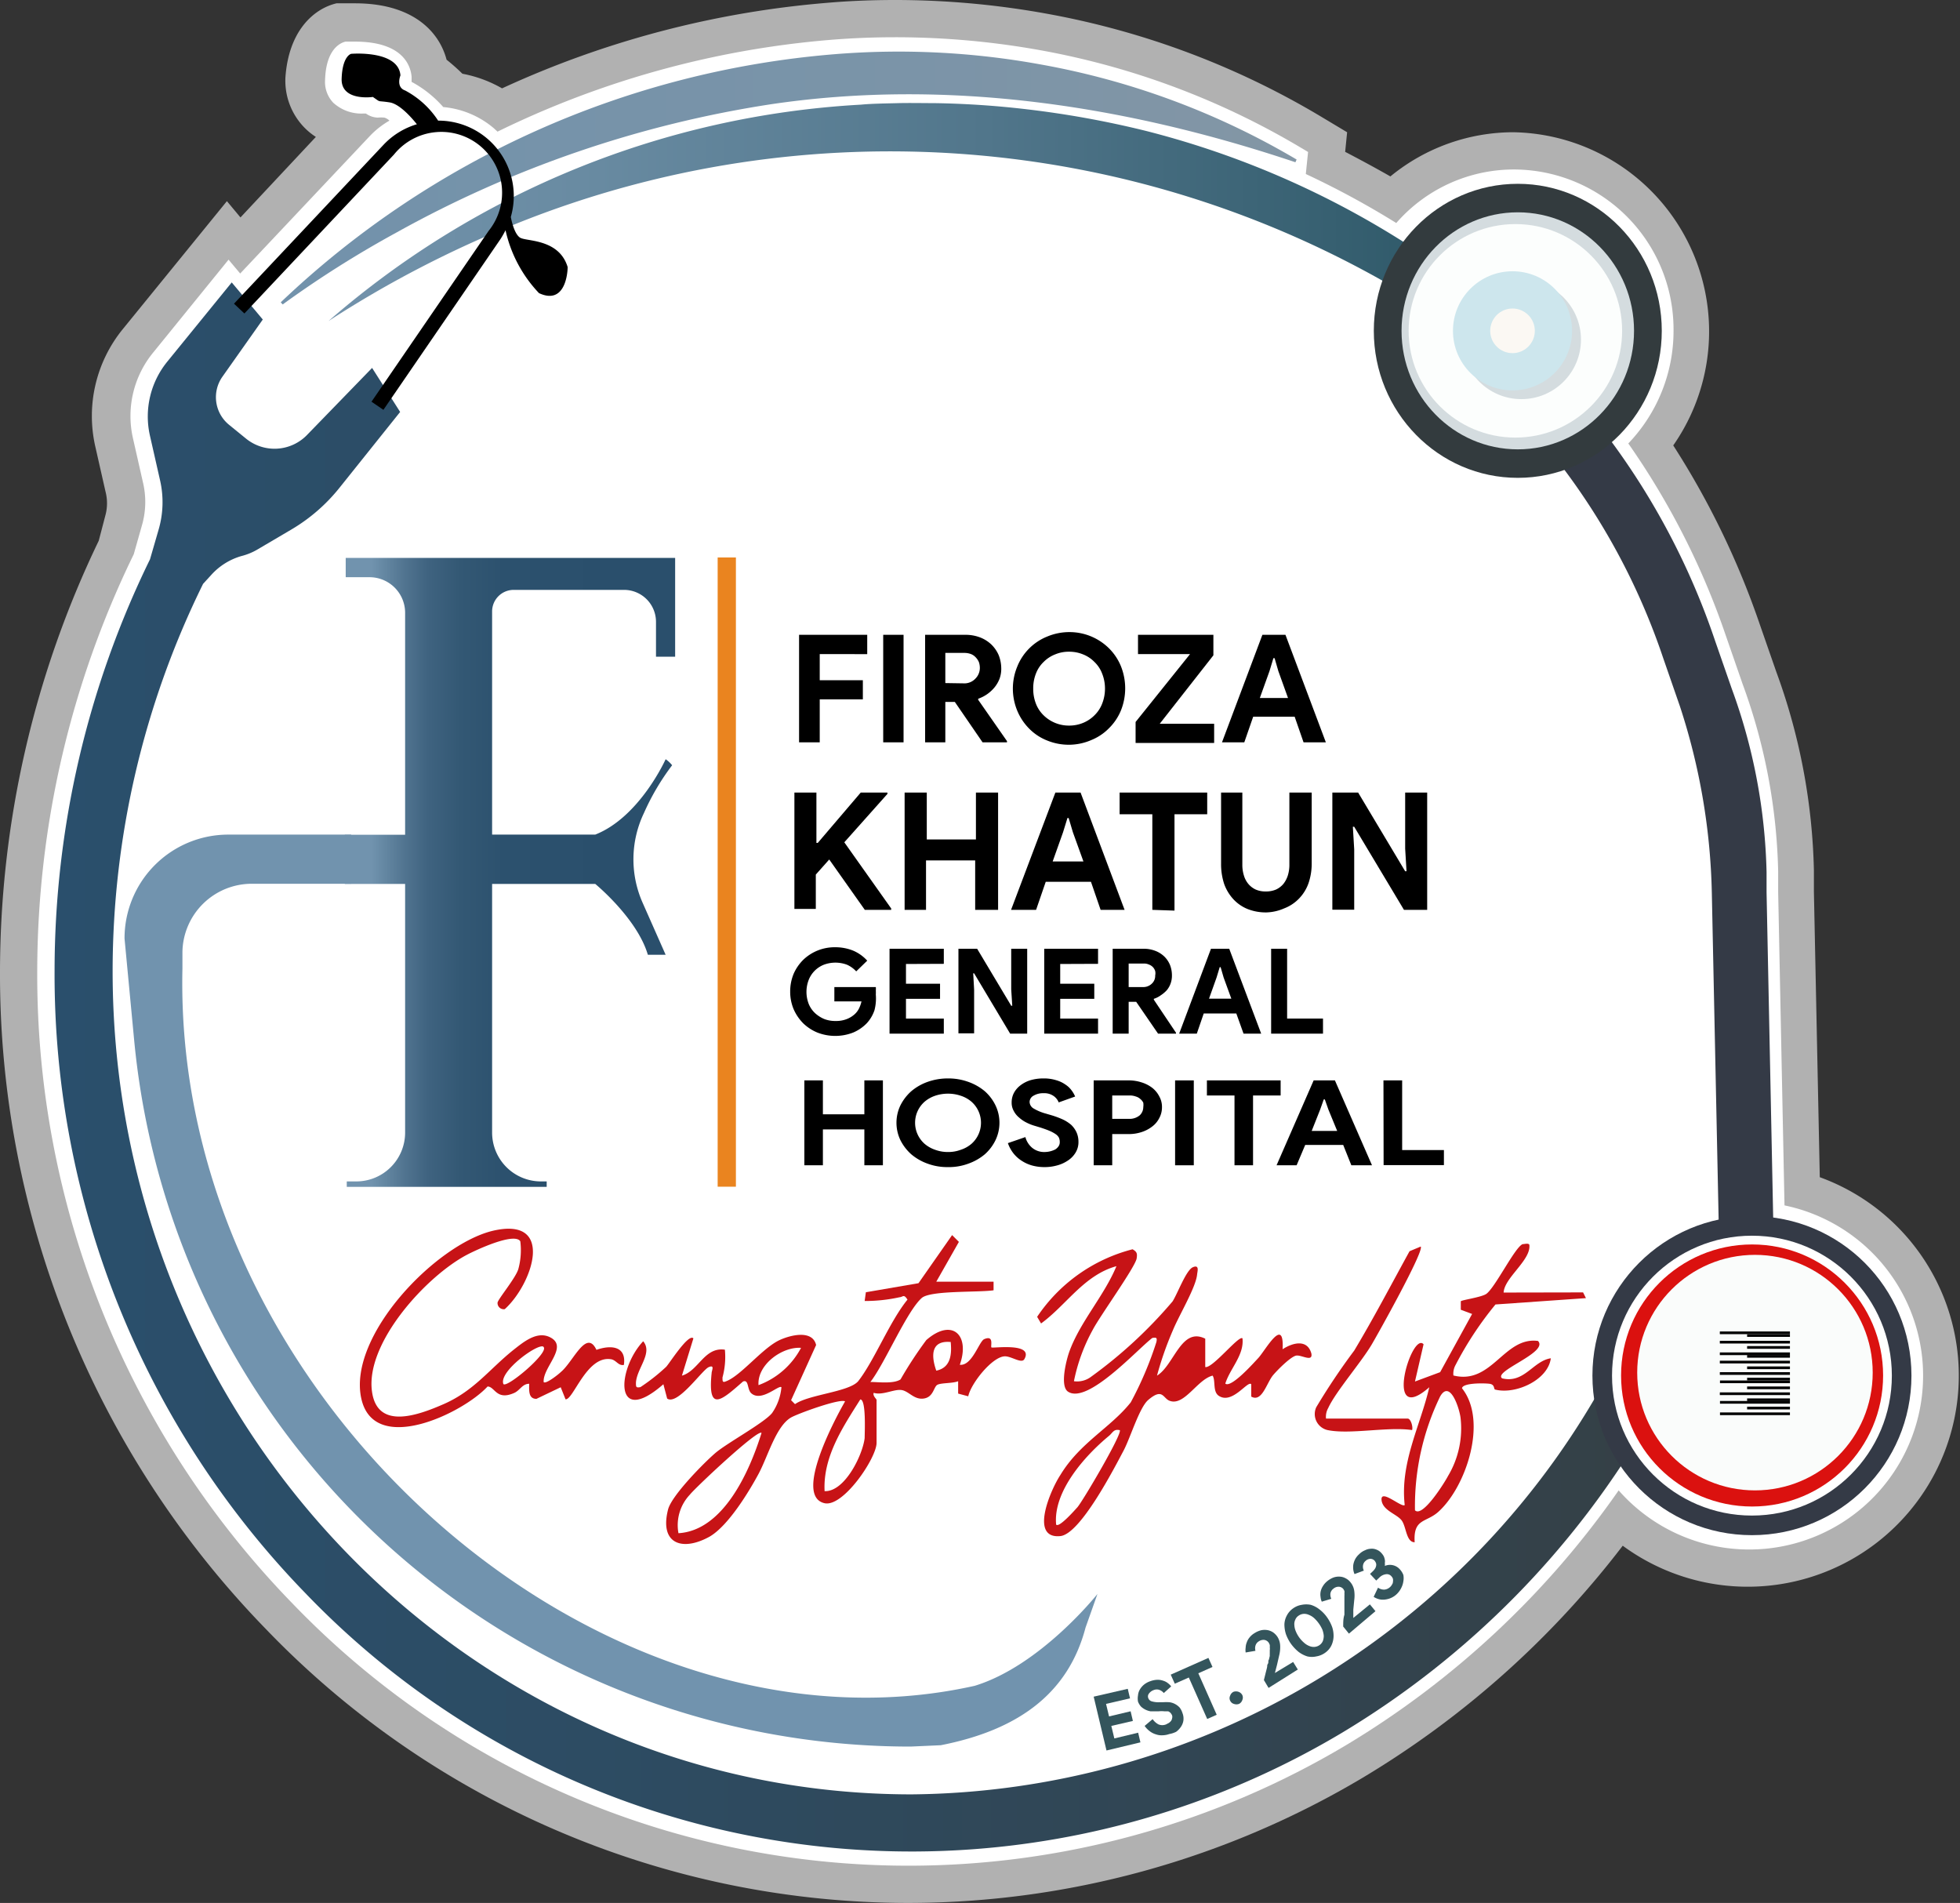 <svg xmlns="http://www.w3.org/2000/svg" xmlns:xlink="http://www.w3.org/1999/xlink" viewBox="0 0 130 126.2"><rect x="0" y="0" width="130" height="126.2" fill="#333333" stroke="none"/><defs><style>.cls-1{fill:#b1b1b1;}.cls-2{fill:#fff;}.cls-3{fill:#34555c;}.cls-4{fill:url(#linear-gradient);}.cls-5{fill:#7193ae;}.cls-6{fill:url(#linear-gradient-2);}.cls-7{fill:#343a46;}.cls-8{fill:url(#linear-gradient-3);}.cls-9{fill:#333b3e;}.cls-10{fill:#d4dcdf;}.cls-11{fill:#fcfefd;}.cls-12{fill:url(#linear-gradient-4);}.cls-13{fill:#cde6ed;}.cls-14{fill:#fbf8f3;}.cls-15{fill:#db110f;}.cls-16{fill:#fafcfb;}.cls-17{fill:#ea841f;}.cls-18{fill:#c71316;}.cls-19{fill:#040404;}</style><linearGradient id="linear-gradient" x1="22.89" y1="57.84" x2="44.78" y2="57.84" gradientUnits="userSpaceOnUse"><stop offset="0.08" stop-color="#7193ae"/><stop offset="0.11" stop-color="#678aa5"/><stop offset="0.18" stop-color="#517490"/><stop offset="0.25" stop-color="#3f6380"/><stop offset="0.35" stop-color="#335874"/><stop offset="0.48" stop-color="#2c516e"/><stop offset="0.8" stop-color="#2a4f6c"/></linearGradient><linearGradient id="linear-gradient-2" x1="3.62" y1="70.73" x2="109.33" y2="70.73" gradientUnits="userSpaceOnUse"><stop offset="0" stop-color="#2a4f6c"/><stop offset="0.34" stop-color="#2d4c63"/><stop offset="0.89" stop-color="#33424b"/><stop offset="1" stop-color="#354046"/></linearGradient><linearGradient id="linear-gradient-3" x1="21.79" y1="14.05" x2="94.33" y2="14.05" gradientUnits="userSpaceOnUse"><stop offset="0" stop-color="#7292ab"/><stop offset="0.23" stop-color="#698ba2"/><stop offset="0.6" stop-color="#51768b"/><stop offset="1" stop-color="#305a6a"/></linearGradient><linearGradient id="linear-gradient-4" x1="18.62" y1="11.81" x2="85.95" y2="11.81" gradientUnits="userSpaceOnUse"><stop offset="0" stop-color="#7292ab"/><stop offset="0.62" stop-color="#7b94a8"/><stop offset="1" stop-color="#8396a5"/></linearGradient></defs><title>logo</title><g id="Layer_2" data-name="Layer 2"><g id="Layer_1-2" data-name="Layer 1"><path class="cls-1" d="M60.28,126.2A59.14,59.14,0,0,1,17.6,108,62.26,62.26,0,0,1,0,64.37,66,66,0,0,1,6.55,35.86L7,34.14a3.05,3.05,0,0,0,0-1.53l-.68-3a9.12,9.12,0,0,1,1.83-7.79l6.9-8.48.9,1.08,5-5.34a4.28,4.28,0,0,1-.78-.64,4.45,4.45,0,0,1-1.24-3.29C19.14,2.05,20.8.58,22.32.22l.24,0,.24,0c.08,0,.36,0,.75,0,3.76,0,5.56,1.81,6.07,3.74a13.4,13.4,0,0,1,1.05.93A8.38,8.38,0,0,1,33.3,5.86,64,64,0,0,1,54.83.19c1.49-.13,3-.19,4.55-.19a56.34,56.34,0,0,1,10,.9,54.25,54.25,0,0,1,18.1,6.75l1.87,1.12-.13,1.3c1,.52,2,1.06,3,1.63a12.87,12.87,0,0,1,8.17-2.93,13.21,13.21,0,0,1,10.59,20.77,54.37,54.37,0,0,1,5.72,11.81l1.11,3.19a40.75,40.75,0,0,1,2.5,13.18v1.43l.39,18.92a14,14,0,1,1-13.07,24.44,61.4,61.4,0,0,1-17.17,15.34A59,59,0,0,1,60.28,126.2Z"/><path class="cls-2" d="M60.28,123.73a56.69,56.69,0,0,1-40.91-17.42A59.76,59.76,0,0,1,2.47,64.37a63.25,63.25,0,0,1,6.4-27.61l.55-1.94a5.57,5.57,0,0,0,.08-2.75l-.68-3a6.64,6.64,0,0,1,1.34-5.69l5-6.16.77.92L24.55,9a5.73,5.73,0,0,1,1.28-1,.83.83,0,0,0-.33-.2,2.66,2.66,0,0,0-.45,0,1.43,1.43,0,0,1-.78-.27H24.1a2.77,2.77,0,0,1-2-.72,2,2,0,0,1-.54-1.49c.06-2.1,1.05-2.49,1.36-2.56H23s.23,0,.54,0c3.22,0,3.7,1.63,3.76,2.33v.23l0,.11A7.52,7.52,0,0,1,29.4,7.1a6,6,0,0,1,3.36,1.41l.24.22A61.7,61.7,0,0,1,55,2.65c1.44-.12,2.9-.18,4.36-.18A54.2,54.2,0,0,1,69,3.33,51.67,51.67,0,0,1,86.24,9.77l.52.31-.15,1.46a57.22,57.22,0,0,1,6,3.25,10.35,10.35,0,0,1,7.82-3.55A10.61,10.61,0,0,1,111,21.94a10.79,10.79,0,0,1-3,7.47,50.7,50.7,0,0,1,6.47,12.75l1.11,3.2a38.4,38.4,0,0,1,2.36,12.45v1.37l.42,20.76a11.53,11.53,0,1,1-11,18.9,59.06,59.06,0,0,1-18.07,16.89A56.65,56.65,0,0,1,60.28,123.73Z"/><path class="cls-2" d="M117.41,80.75,117,59.18V57.84a37.46,37.46,0,0,0-2.31-12.17l-1.11-3.19a48.38,48.38,0,0,0-6.83-13.18,9.79,9.79,0,0,0,3.3-7.36,9.65,9.65,0,0,0-9.55-9.75A9.48,9.48,0,0,0,92.86,16a59.3,59.3,0,0,0-17.1-7.36,63.21,63.21,0,0,0-7.84-1.44,59.51,59.51,0,0,0-6.11-.41c-.73,0-1.74,0-2.45,0s-1.75,0-2.45.1a60.32,60.32,0,0,0-23,6.1c0-.43.16.78.05.36A70.52,70.52,0,0,1,51.18,8.48c11.69-1.74,23.2.48,34.36,4.2l.22-2.1a51.07,51.07,0,0,0-17-6.31A52.44,52.44,0,0,0,55.1,3.6,60.86,60.86,0,0,0,32.78,9.9a5.77,5.77,0,0,0-.64-.67A5,5,0,0,0,28.86,8a5.93,5.93,0,0,0-2.19-2c-.63-.22-.31-1-.31-1-.14-1.7-3.27-1.43-3.27-1.43s-.58.13-.62,1.65,2.06,1.21,2.06,1.21c.6.4.22.22,1.11.36.66.1,1.45,1,1.81,1.45A5,5,0,0,0,25.24,9.6l-9.35,9.93-.71-.85-4.29,5.26a5.72,5.72,0,0,0-1.14,4.88l.68,3a6.5,6.5,0,0,1-.1,3.22l-.57,2A62,62,0,0,0,3.42,64.37a58.83,58.83,0,0,0,16.64,41.28,55.71,55.71,0,0,0,68.72,9.27,57.87,57.87,0,0,0,18.5-17.69,10.58,10.58,0,1,0,10.13-16.48Z"/><path d="M53,42.1h4.52v1.28H54.37v1.73h2.86v1.27H54.37v2.85H53Z"/><path d="M58.58,42.1h1.35v7.13H58.58Z"/><path d="M61.36,42.1H64a2.7,2.7,0,0,1,1,.17,2.28,2.28,0,0,1,.75.47,2.2,2.2,0,0,1,.49.71,2.44,2.44,0,0,1,.17.9,1.91,1.91,0,0,1-.12.68,2.12,2.12,0,0,1-.33.56,2.44,2.44,0,0,1-1.08.75v.07l1.91,2.74v.08H65.17l-1.84-2.68H62.7v2.68H61.36ZM64,45.32A1,1,0,0,0,64.7,45a1,1,0,0,0,.29-.71,1.19,1.19,0,0,0-.06-.37,1,1,0,0,0-.2-.31.85.85,0,0,0-.32-.23,1.23,1.23,0,0,0-.44-.08H62.7v2Z"/><path d="M70.91,49.39a3.79,3.79,0,0,1-1.48-.29,3.45,3.45,0,0,1-1.18-.79,3.68,3.68,0,0,1-.78-1.18,3.82,3.82,0,0,1,0-2.92,3.57,3.57,0,0,1,2-2,3.79,3.79,0,0,1,1.48-.29A3.72,3.72,0,0,1,73.56,43a3.59,3.59,0,0,1,.79,1.19,3.95,3.95,0,0,1,0,2.92,3.55,3.55,0,0,1-.79,1.18,3.45,3.45,0,0,1-1.18.79A3.74,3.74,0,0,1,70.91,49.39Zm0-1.27a2.41,2.41,0,0,0,.93-.18,2.29,2.29,0,0,0,.75-.5,2.16,2.16,0,0,0,.51-.77,2.7,2.7,0,0,0,.19-1,2.66,2.66,0,0,0-.19-1,2.08,2.08,0,0,0-.51-.77,2.15,2.15,0,0,0-.75-.5,2.41,2.41,0,0,0-.93-.18,2.34,2.34,0,0,0-.93.18,2.19,2.19,0,0,0-.76.5,2.08,2.08,0,0,0-.51.77,2.66,2.66,0,0,0-.18,1,2.7,2.7,0,0,0,.18,1,2.16,2.16,0,0,0,.51.77,2.39,2.39,0,0,0,1.69.68Z"/><path d="M75.32,47.88l3.61-4.5H75.48V42.1h5v1.36L76.92,48h3.61v1.27H75.32Z"/><path d="M83.73,42.1h1.53l2.68,7.13H86.46l-.59-1.7H83.12l-.59,1.7H81.05Zm1.7,4.19-.64-1.78-.25-.86h-.08l-.26.86-.64,1.78Z"/><path d="M52.69,52.56h1.46V55.9h.09l2.85-3.34h1.77v.09L56,55.86l3.11,4.39v.09H57.36L55,57l-.89,1v2.28H52.69Z"/><path d="M60,52.56h1.47v3.11h3.26V52.56h1.47v7.78H64.68V57.06H61.42v3.28H60Z"/><path d="M70,52.56h1.67l2.92,7.78H73l-.64-1.86h-3l-.64,1.86H67.06Zm1.86,4.57-.7-1.94-.28-.94h-.08l-.29.94-.69,1.94Z"/><path d="M76.43,60.34V54H74.26V52.56h5.81V54H77.9v6.39Z"/><path d="M84,60.51a3.3,3.3,0,0,1-1.24-.22,2.64,2.64,0,0,1-.95-.65,3,3,0,0,1-.61-1,4.21,4.21,0,0,1-.21-1.38V52.56H82.4v4.77a2.37,2.37,0,0,0,.1.72,1.57,1.57,0,0,0,.29.56,1.41,1.41,0,0,0,.49.38,1.6,1.6,0,0,0,.67.13,1.67,1.67,0,0,0,.69-.13,1.41,1.41,0,0,0,.49-.38,1.75,1.75,0,0,0,.29-.56,2.37,2.37,0,0,0,.1-.72V52.56H87v4.68a4,4,0,0,1-.21,1.33,2.79,2.79,0,0,1-.61,1,2.69,2.69,0,0,1-1,.67A3.15,3.15,0,0,1,84,60.51Z"/><path d="M88.37,52.56h1.71l3.12,5.22h.09l-.09-1.5V52.56h1.46v7.78H93.12l-3.3-5.51h-.09l.09,1.5v4H88.37Z"/><path d="M55.34,65.46h2.75a1.37,1.37,0,0,1,0,.23,2.45,2.45,0,0,1,0,.27A3.12,3.12,0,0,1,58,67a2.42,2.42,0,0,1-.51.86,2.73,2.73,0,0,1-.91.62,3.27,3.27,0,0,1-2.36,0,3,3,0,0,1-.94-.61,3.07,3.07,0,0,1-.64-.94,3,3,0,0,1-.23-1.17,3.06,3.06,0,0,1,.23-1.18,3,3,0,0,1,.64-.93,3,3,0,0,1,2.1-.83,3.16,3.16,0,0,1,1.22.23,2.67,2.67,0,0,1,.92.66l-.73.71a1.86,1.86,0,0,0-.61-.44,2.19,2.19,0,0,0-1.54,0,1.79,1.79,0,0,0-1,1,2.21,2.21,0,0,0,0,1.6,1.75,1.75,0,0,0,.42.61,2.12,2.12,0,0,0,.61.39,2,2,0,0,0,.74.13,1.92,1.92,0,0,0,.76-.13,1.69,1.69,0,0,0,.53-.33,1.3,1.3,0,0,0,.27-.36,2.08,2.08,0,0,0,.17-.48H55.34Z"/><path d="M60.09,63.93v1.31h2.26v1H60.09v1.31H62.6v1H59V62.92H62.6v1Z"/><path d="M63.57,62.92h1.24l2.26,3.78h.07l-.07-1.09V62.92h1.06v5.63H67l-2.39-4h-.06l.06,1.08v2.9H63.57Z"/><path d="M70.32,63.93v1.31h2.26v1H70.32v1.31h2.51v1H69.26V62.92h3.57v1Z"/><path d="M73.8,62.92h2.06a2.11,2.11,0,0,1,.77.14,1.79,1.79,0,0,1,.59.37,1.68,1.68,0,0,1,.38.56,1.87,1.87,0,0,1,.13.71,1.51,1.51,0,0,1-.09.53,1.43,1.43,0,0,1-.26.45A2.11,2.11,0,0,1,77,66a1.61,1.61,0,0,1-.47.24v.06L78,68.49v.06H76.81l-1.45-2.11h-.5v2.11H73.8Zm2,2.54a.8.8,0,0,0,.59-.22.7.7,0,0,0,.23-.55.71.71,0,0,0,0-.29.68.68,0,0,0-.15-.26.69.69,0,0,0-.26-.17.78.78,0,0,0-.35-.07h-1v1.56Z"/><path d="M80.32,62.92h1.21l2.12,5.63H82.48L82,67.21H79.84l-.46,1.34H78.21Zm1.35,3.31-.51-1.4-.2-.69H80.9l-.21.69-.5,1.4Z"/><path d="M84.31,62.92h1.06v4.63h2.38v1H84.31Z"/><path d="M53.35,71.65h1.23V73.9h2.75V71.65h1.23v5.63H57.33V74.9H54.58v2.38H53.35Z"/><path d="M62.88,77.4a3.77,3.77,0,0,1-1.36-.23,3.47,3.47,0,0,1-1.08-.62,3.14,3.14,0,0,1-.72-.94,2.67,2.67,0,0,1,0-2.3,3.14,3.14,0,0,1,.72-.94,3.47,3.47,0,0,1,1.08-.62,4,4,0,0,1,1.36-.23,3.9,3.9,0,0,1,1.35.23,3.52,3.52,0,0,1,1.09.62,3,3,0,0,1,.71.94,2.67,2.67,0,0,1,0,2.3,3,3,0,0,1-.71.94,3.52,3.52,0,0,1-1.09.62A3.68,3.68,0,0,1,62.88,77.4Zm0-1a2.37,2.37,0,0,0,.85-.15,2.08,2.08,0,0,0,.7-.39,1.86,1.86,0,0,0,0-2.8,2.08,2.08,0,0,0-.7-.39,2.61,2.61,0,0,0-.85-.14,2.67,2.67,0,0,0-.86.14,2.13,2.13,0,0,0-.69.39,1.86,1.86,0,0,0,0,2.8,2.13,2.13,0,0,0,.69.39A2.43,2.43,0,0,0,62.88,76.4Z"/><path d="M69.29,77.4a3.1,3.1,0,0,1-.81-.1,2.45,2.45,0,0,1-.7-.31,2.21,2.21,0,0,1-.56-.5,2.33,2.33,0,0,1-.37-.68l1.16-.4a1.4,1.4,0,0,0,.45.71,1.25,1.25,0,0,0,.84.28,1.6,1.6,0,0,0,.69-.17.74.74,0,0,0,.22-.21.47.47,0,0,0,.08-.29.68.68,0,0,0-.06-.29.68.68,0,0,0-.22-.23,2.29,2.29,0,0,0-.39-.21c-.16-.07-.36-.14-.6-.22l-.4-.12a2.92,2.92,0,0,1-.53-.21,2.11,2.11,0,0,1-.49-.33,1.39,1.39,0,0,1-.36-.44,1.11,1.11,0,0,1-.14-.58,1.35,1.35,0,0,1,.15-.62,1.55,1.55,0,0,1,.43-.5,2.06,2.06,0,0,1,.66-.34,3,3,0,0,1,.87-.12,2.72,2.72,0,0,1,.85.12,2,2,0,0,1,.61.29,1.53,1.53,0,0,1,.41.39,1.85,1.85,0,0,1,.23.4l-1.09.39a.94.94,0,0,0-.33-.42,1.07,1.07,0,0,0-.67-.19,1.22,1.22,0,0,0-.66.16.48.48,0,0,0-.27.42.52.52,0,0,0,.26.43,3.26,3.26,0,0,0,.81.34l.41.12a6,6,0,0,1,.72.27,2.44,2.44,0,0,1,.56.36,1.64,1.64,0,0,1,.35.49,1.52,1.52,0,0,1,.13.62,1.33,1.33,0,0,1-.21.76,1.65,1.65,0,0,1-.53.52,2.34,2.34,0,0,1-.72.31A3,3,0,0,1,69.29,77.4Z"/><path d="M72.54,77.28V71.65h2.3a2.73,2.73,0,0,1,.87.13,2.26,2.26,0,0,1,.71.36,1.71,1.71,0,0,1,.47.57,1.41,1.41,0,0,1,.18.71,1.49,1.49,0,0,1-.18.73,1.59,1.59,0,0,1-.47.56,2.28,2.28,0,0,1-.71.37,2.73,2.73,0,0,1-.87.13H73.77v2.07Zm2.32-3.08a1.06,1.06,0,0,0,.73-.23.75.75,0,0,0,.24-.55,1,1,0,0,0,0-.29.72.72,0,0,0-.19-.24.74.74,0,0,0-.3-.17,1.18,1.18,0,0,0-.43-.07H73.77V74.2Z"/><path d="M77.94,71.65h1.24v5.63H77.94Z"/><path d="M81.88,77.28V72.65H80.05v-1h4.89v1H83.11v4.63Z"/><path d="M87.13,71.65h1.41L91,77.28H89.63l-.54-1.35H86.57L86,77.28H84.67ZM88.69,75l-.58-1.41-.24-.68H87.8l-.24.68L87,75Z"/><path d="M91.76,71.65H93v4.62h2.77v1h-4Z"/><path class="cls-3" d="M73.36,113l.2.83,1.43-.34.15.64-1.43.33.2.83,1.58-.38.15.64-2.25.54-.85-3.57L74.8,112l.15.63Z"/><path class="cls-3" d="M77.55,115a1.36,1.36,0,0,1-.44.08,1.09,1.09,0,0,1-.44-.06,1.25,1.25,0,0,1-.4-.2,1.5,1.5,0,0,1-.35-.36l.53-.45a1.08,1.08,0,0,0,.39.35.66.66,0,0,0,.5,0l.19-.1a.86.86,0,0,0,.14-.13.41.41,0,0,0,.07-.17.34.34,0,0,0,0-.2.62.62,0,0,0-.1-.16.5.5,0,0,0-.16-.11l-.26,0a1.94,1.94,0,0,0-.36,0h-.24l-.32,0a1.25,1.25,0,0,1-.62-.31,1.08,1.08,0,0,1-.2-.33,1.15,1.15,0,0,1,0-.41.93.93,0,0,1,.12-.39,1.23,1.23,0,0,1,.28-.33,1.36,1.36,0,0,1,.43-.23,1.49,1.49,0,0,1,.48-.09,1.12,1.12,0,0,1,.38.07.86.86,0,0,1,.3.16,1,1,0,0,1,.21.21l-.49.44a.68.68,0,0,0-.27-.2.52.52,0,0,0-.39,0,.65.65,0,0,0-.32.23.3.3,0,0,0-.05.3.34.34,0,0,0,.23.22,1.57,1.57,0,0,0,.5.06h.24a3,3,0,0,1,.44,0,1.07,1.07,0,0,1,.37.12,1.14,1.14,0,0,1,.3.23,1.17,1.17,0,0,1,.19.37,1,1,0,0,1,.06.5,1,1,0,0,1-.17.42,1.34,1.34,0,0,1-.31.32A1.71,1.71,0,0,1,77.55,115Z"/><path class="cls-3" d="M80.07,114l-1.22-2.75-.93.41-.27-.6,2.5-1.11.27.6-.94.42,1.22,2.75Z"/><path class="cls-3" d="M82.18,113a.5.5,0,0,1-.34,0,.39.39,0,0,1-.25-.22.36.36,0,0,1,0-.32.44.44,0,0,1,.22-.26.5.5,0,0,1,.34,0,.45.45,0,0,1,.25.22.4.4,0,0,1,0,.32A.44.44,0,0,1,82.18,113Z"/><path class="cls-3" d="M84.14,111.94l-.31-.52c.07-.28.13-.53.19-.76s0-.2.07-.31,0-.2.07-.28l.06-.25a1.57,1.57,0,0,1,0-.16c0-.09,0-.16,0-.23a.54.54,0,0,0,0-.18.78.78,0,0,0,0-.16,1,1,0,0,0-.07-.15.44.44,0,0,0-.27-.18.53.53,0,0,0-.37.08.5.5,0,0,0-.24.3.65.65,0,0,0,0,.34l-.65.11a1.08,1.08,0,0,1,0-.32,1,1,0,0,1,.07-.34,1.05,1.05,0,0,1,.19-.34,1.21,1.21,0,0,1,.34-.29,1.45,1.45,0,0,1,.45-.19,1.18,1.18,0,0,1,.42,0,1,1,0,0,1,.37.16,1.15,1.15,0,0,1,.28.3,1.19,1.19,0,0,1,.17.6,2.26,2.26,0,0,1-.07.63l-.14.61-.14.54h0l1.21-.73.31.5Z"/><path class="cls-3" d="M87.89,109.61a1.38,1.38,0,0,1-.58.24,1.36,1.36,0,0,1-.6,0,1.89,1.89,0,0,1-.58-.3,2.82,2.82,0,0,1-.5-.53,2.7,2.7,0,0,1-.34-.65,2.13,2.13,0,0,1-.1-.64,1.33,1.33,0,0,1,.16-.59,1.31,1.31,0,0,1,.41-.47,1.33,1.33,0,0,1,.58-.24,1.53,1.53,0,0,1,.6,0,1.74,1.74,0,0,1,.57.3,2.34,2.34,0,0,1,.51.53,2.7,2.7,0,0,1,.34.65,1.83,1.83,0,0,1,.09.64,1.51,1.51,0,0,1-.15.59A1.28,1.28,0,0,1,87.89,109.61Zm-.37-.51a.64.64,0,0,0,.22-.27,1,1,0,0,0,.06-.35,1.53,1.53,0,0,0-.09-.4,2.25,2.25,0,0,0-.24-.42,2.27,2.27,0,0,0-.32-.36,1.16,1.16,0,0,0-.35-.21.72.72,0,0,0-.35-.06.66.66,0,0,0-.32.12.58.58,0,0,0-.22.27.67.67,0,0,0-.06.35,1.21,1.21,0,0,0,.09.4,2,2,0,0,0,.55.77,1.13,1.13,0,0,0,.35.22.74.74,0,0,0,.35.06A.66.66,0,0,0,87.52,109.1Z"/><path class="cls-3" d="M89.47,108.34l-.38-.47c0-.28,0-.54.08-.78l0-.31c0-.1,0-.2,0-.29l0-.25c0-.07,0-.13,0-.17v-.23a1.1,1.1,0,0,0,0-.18.44.44,0,0,0,0-.15,1,1,0,0,0-.08-.14.42.42,0,0,0-.29-.14.53.53,0,0,0-.36.13.49.49,0,0,0-.2.33.65.65,0,0,0,.06.34l-.63.19a.88.88,0,0,1-.08-.3,1,1,0,0,1,0-.35,1.07,1.07,0,0,1,.14-.36,1.31,1.31,0,0,1,.29-.34,1.55,1.55,0,0,1,.42-.25,1.07,1.07,0,0,1,.42-.06.88.88,0,0,1,.39.11.93.93,0,0,1,.31.25,1.14,1.14,0,0,1,.26.57,2.28,2.28,0,0,1,0,.64l-.06.62c0,.16,0,.35,0,.55h0l1.1-.9.37.45Z"/><path class="cls-3" d="M92.65,105.71a1.31,1.31,0,0,1-.34.24,1.29,1.29,0,0,1-.38.12,1.14,1.14,0,0,1-.41,0,1.19,1.19,0,0,1-.41-.17l.29-.61a.67.67,0,0,0,.43.13.64.64,0,0,0,.38-.18.61.61,0,0,0,.12-.16.32.32,0,0,0,.06-.18.59.59,0,0,0,0-.19.42.42,0,0,0-.1-.17.39.39,0,0,0-.36-.14.75.75,0,0,0-.43.21l-.22.21-.41-.44.2-.19a1,1,0,0,0,.13-.16.51.51,0,0,0,.07-.17.37.37,0,0,0,0-.18.54.54,0,0,0-.1-.18.38.38,0,0,0-.28-.12.49.49,0,0,0-.32.14.47.47,0,0,0-.17.33.56.56,0,0,0,.06.31l-.62.23a1.15,1.15,0,0,1-.08-.28,1.29,1.29,0,0,1,0-.34,1.27,1.27,0,0,1,.12-.36,1.19,1.19,0,0,1,.27-.34,1.16,1.16,0,0,1,.39-.26.94.94,0,0,1,.39-.1.78.78,0,0,1,.37.06.81.81,0,0,1,.31.21,1.13,1.13,0,0,1,.17.23,1,1,0,0,1,.07.23.55.55,0,0,1,0,.22.58.58,0,0,1,0,.19l0,0a.87.87,0,0,1,1,.23,1.13,1.13,0,0,1,.23.37,1.18,1.18,0,0,1,0,.42,1.36,1.36,0,0,1-.13.42A1.48,1.48,0,0,1,92.65,105.71Z"/><path class="cls-4" d="M43.51,37H22.93v1.28h1.58a2.36,2.36,0,0,1,2.36,2.36V55.36h-4v3.26h4V75.11a3.24,3.24,0,0,1-3.24,3.24H23v.36H36.26v-.36h-.38a3.24,3.24,0,0,1-3.24-3.24V58.62h6.84s2.78,2.28,3.49,4.7h1.18l-1.54-3.48a7.11,7.11,0,0,1,.1-5.92,15.86,15.86,0,0,1,1.87-3.17,2,2,0,0,0-.43-.4s-1.72,3.84-4.67,5H32.64V40.55a1.43,1.43,0,0,1,1.43-1.43h7.31a2.12,2.12,0,0,1,2.13,2.12v2.31h1.27V37Z"/><path class="cls-5" d="M72,107.94c-1.16,4.41-4.51,6.8-9.6,7.8l-2,.09A51.73,51.73,0,0,1,8.9,69l-.64-6.76a6.88,6.88,0,0,1,6.89-6.89h8.14v3.26H16.7a4.6,4.6,0,0,0-4.6,4.51l0,1.14c-.64,28.55,27.75,53.08,52.55,47.54h0c4.38-1.34,8.14-6.09,8.14-6.09Z"/><path class="cls-6" d="M106,92.35A53.08,53.08,0,0,1,60.47,119c-29.25,0-53-24.5-53-54.61a58.13,58.13,0,0,1,6-25.67l.54-.59A4.29,4.29,0,0,1,16,36.88a4.07,4.07,0,0,0,1.06-.43l2.26-1.33a11.68,11.68,0,0,0,3.22-2.8l4-5L24.68,24.4l-4.31,4.44a3,3,0,0,1-4.05.25l-1.13-.92A2.36,2.36,0,0,1,14.74,25l2.69-3.81-2.06-2.46-4.28,5.26a5.76,5.76,0,0,0-1.15,4.88l.68,3a6.5,6.5,0,0,1-.09,3.22l-.58,2A62.15,62.15,0,0,0,3.62,64.37a58.87,58.87,0,0,0,16.63,41.28A55.72,55.72,0,0,0,89,114.92a58,58,0,0,0,20.35-20.66Z"/><path class="cls-7" d="M117.17,59.18V57.84a37.73,37.73,0,0,0-2.31-12.17l-1.11-3.19a48.24,48.24,0,0,0-7-13.37,9.62,9.62,0,0,1-3.25,1.7,44.49,44.49,0,0,1,6.82,12.85l1.11,3.2a42.46,42.46,0,0,1,2.11,12.37L114,81.31h3.62Z"/><path class="cls-8" d="M92.83,19.27a66.47,66.47,0,0,0-58.4-4.51,72,72,0,0,0-12.64,6.53A58.68,58.68,0,0,1,57.11,6.94c.7-.07,1.74-.08,2.45-.1s1.72,0,2.44,0a59.7,59.7,0,0,1,6.12.41A63.55,63.55,0,0,1,76,8.68a59,59,0,0,1,18.37,8.2l-1.5,2.39Z"/><ellipse class="cls-9" cx="100.67" cy="21.94" rx="9.55" ry="9.75"/><ellipse class="cls-10" cx="100.67" cy="21.94" rx="7.71" ry="7.86"/><circle class="cls-11" cx="100.51" cy="21.94" r="7.08"/><path class="cls-12" d="M18.62,20.05A60.35,60.35,0,0,1,55.29,3.6,52.5,52.5,0,0,1,69,4.27a50.93,50.93,0,0,1,17,6.31l-.08.18C74.72,7,62.85,5.18,51.16,6.91a74.15,74.15,0,0,0-24.88,8.52,69.6,69.6,0,0,0-7.53,4.76l-.13-.14Z"/><circle class="cls-10" cx="100.91" cy="22.52" r="3.95"/><circle class="cls-13" cx="100.32" cy="21.94" r="3.95"/><circle class="cls-7" cx="116.2" cy="91.23" r="10.58"/><circle class="cls-2" cx="116.2" cy="91.23" r="9.28"/><circle class="cls-14" cx="100.32" cy="21.94" r="1.48"/><circle class="cls-15" cx="116.21" cy="91.22" r="8.69"/><circle class="cls-16" cx="116.4" cy="91.03" r="7.81"/><rect class="cls-17" x="47.6" y="36.97" width="1.21" height="41.73"/><path class="cls-18" d="M62.1,85h3.8v.57c-1,.15-4.09,0-4.74.49-1,.85-2.48,4.38-3.43,5.59.53,0,1.53.14,2-.17a26.42,26.42,0,0,1,1.71-2.61c1.71-1.49,2.92-.33,2.22,1.64.82.09,1.28-1.56,1.62-1.7.68-.29.4.48.48.55s2.83-.35,2.18.78c-.19.32-.88-.22-1.32-.19-.84.06-2.22,1.8-2.4,2.65l-.67-.18V91.6c-.35.15-1.13.1-1.38.24s-.25.82-.91.91-1-.53-1.51-.57-1.23.37-1.8.19c-.08.2.19.41.19.47v2.85c0,1-2.21,4.28-3.45,4-2.08-.47.77-5.73,1.36-6.75-.3-.22-3.12.8-3.59,1.07-1,.59-1.53,2.59-2.15,3.74s-2,3.44-3.25,4.16c-1.81,1-3.33.48-2.75-1.8.23-.92,2.37-3.09,3.14-3.75s3.24-2,3.76-2.65A3.57,3.57,0,0,0,51.83,92c-.17-.18-1.32,1-2,.4-.29-.26-.15-.94-.55-.78-1.43,1.26-2.35,2.08-2.08-.56,0-.16.23-.58-.2-.39s-2.06,2.56-2.75,2.08L44,91.8c-3.31,2.89-3.08-1-1.34-2.85.66.78-.43,1.8-.48,2.75,0,.28,0,.35.3.29a12.89,12.89,0,0,0,1.7-1.34c.21-.21,1.49-2.25,1.81-1.89l-.76,2.47c1.11-.32,1.49-1.92,2.85-1.72a5.17,5.17,0,0,1-.16,1.84c0,.26,0,.36.25.25,1-.39,2.4-2.2,3.54-2.73.74-.34,2.18-.69,2.42.33l-1.66,3.66.26.26c.91-.64,3.59-.81,4.19-1.52C58,90.22,59,87.65,60.19,86.19c-.25-.4-.3-.17-.52-.16a10.64,10.64,0,0,1-2.32.25l.08-.58,3.49-.6,2.23-3.19.45.45Zm.95,4c-1.31-.12-1.3.91-.95,1.9C63.09,90.7,63.14,89.76,63.05,88.94Zm-9.89.39c-1.26-.11-2.95,1.11-2.85,2.47A5.24,5.24,0,0,0,53.16,89.33Zm1.53,9.5c1.34.06,2.53-2.4,2.66-3.52,0-.37.11-2.57-.29-2.56C55.94,94.59,54.6,96.56,54.69,98.83ZM45,101.68c3-.18,4.73-4.14,5.51-6.65-.22-.29-4.41,3.65-4.75,4.09A2.94,2.94,0,0,0,45,101.68Z"/><path class="cls-18" d="M71.23,91.6a1.53,1.53,0,0,0,1.13-.29,30.49,30.49,0,0,0,5.41-5c.33-.51.9-2.08,1.35-2.27s.3.28.28.48c-.08.86-1.21,2.73-1.61,3.71a21.84,21.84,0,0,0-1.05,3c1.14-.69,1.6-3.25,3.2-2.45l0,1.88c.48.11,2.25-2.15,2.47-1.9.12,1.11-.83,2-1.14,3,.39.31,1.88-1.37,2.19-1.7.47-.51,1.73-2.83,1.61-.58.69-.45,1.65-.68,1.91.29.1.58-.65.08-1,.13s-1.24.94-1.55,1.31c-.43.53-.73,1.81-1.44,1.41V91.8c-.23-.27-1.25,1.36-2.15.77-.42-.28-.2-1-.41-1.34-1,.24-1.86,2-2.82,1.68-.48-.14-.46-.92-1.46-.06-.58.51-1.16,2.45-1.61,3.32-.65,1.23-2.89,5.57-4.21,5.7-2.08.21-.63-3.1,0-4.05C71.63,95.67,73.67,94.68,75,93a23.28,23.28,0,0,0,1.7-4c.06-.29,0-.31-.27-.27-1,.76-4.27,4.4-5.58,3.57-.57-.35-.13-2.07.06-2.62.71-2,2.32-3.73,3.14-5.71-2.16.6-3.32,2.58-5,3.8l-.26-.44a10.88,10.88,0,0,1,6.33-4.48c.29.17.32.28.27.61-.1.58-2.43,3.81-2.9,4.71A11.89,11.89,0,0,0,71.23,91.6Zm3,3.24c-.36-.08-.45.2-.67.38-1.6,1.32-3.72,3.69-3.51,5.89.2.23,1.27-1,1.41-1.15C71.83,99.53,74.47,95.05,74.27,94.84Z"/><path class="cls-18" d="M105,85.71l.19.38-6,.42a22.84,22.84,0,0,0-2.64,4,1.18,1.18,0,0,0-.15.71c2.56.64,3.35-2.59,5.61-2.29.73.76-3,2-2.38,2.48,1.47.36,2.06-1.16,3.23-1.33-.18,1.43-2.31,2.41-3.67,2.08-.15,0,0-.34-.4-.39s-1.79-.06-1.82.3c1.73,2.17.27,6.56-1.59,8.21-.81.71-1.65.42-1.55,2-.56,0-.55-1-.85-1.43s-1.23-.65-1.34-1.32c-.14-.88,1.34.49,1.53.28C92.85,97,94.21,94.55,94.8,92c-3.09,2.71-1.17-3.74-.38-2.85l-.57,2.47L95.52,91l2.12-3.86-.75-.28v-.56c.06-.09,1.35-.26,1.69-.49.59-.42,1.9-3.1,2.41-3.3.12,0,.45-.1.45.08.08,1-1.66,2.15-1.71,3.13ZM93.85,100.16c.51.52,2-1.9,2.19-2.27A6.14,6.14,0,0,0,96.87,94c-.09-.65-.7-2.52-1.35-1.39A16.69,16.69,0,0,0,93.85,100.16Z"/><path class="cls-18" d="M34.51,82.32c-.4-.62-3,.61-3.53.89-2.69,1.41-6.74,5.83-6.31,9.05.34,2.62,3.09,1.59,4.8.84,2-.89,3-2.31,4.59-3.58.65-.51,1.52-1.24,2.37-.86,1.36.62-.45,2-.37,3,.15.15,1-.53,1.14-.67.83-.69,1.69-2.89,2.36-1.47,1-.35,2-.23,1.82,1-.38.07-.5-.33-.87-.38-1.6-.24-2.49,2.72-3,2.66L37.19,92l-1.61.77c-.53,0-.49-.54-.48-1-.46,0-.62.45-1,.61-1.18.52-1.27-.42-1.76-.43-1.64,1.78-7.55,4.63-8.38.78-.89-4.14,4.92-10.17,8.7-11.1,4.21-1,2.66,3.53.82,5.19A.41.41,0,0,1,33,86.4c0-.21,1.2-1.63,1.38-2.24A4.76,4.76,0,0,0,34.51,82.32Zm1.54,7c-.31-.3-3,1.64-2.66,2.47C33.64,92.06,36.44,89.69,36.05,89.33Z"/><path class="cls-18" d="M88.05,94.84a1.09,1.09,0,0,1-.75-1.51,43.32,43.32,0,0,1,2.52-3.76c1.29-2.15,2.46-4.39,3.67-6.59l.74-.31c.26.26-2.87,5.86-3.27,6.53-.7,1.17-2.39,3.13-2.86,4.17a1.18,1.18,0,0,0-.15.71h5.42c.2,0,.36.54.29.76C92.05,94.6,89.54,95.15,88.05,94.84Z"/><rect class="cls-19" x="114.07" y="88.3" width="4.65" height="0.18"/><rect class="cls-19" x="115.88" y="88.48" width="2.84" height="0.18"/><rect class="cls-19" x="114.07" y="88.92" width="4.65" height="0.18"/><rect class="cls-19" x="115.88" y="89.27" width="2.84" height="0.18"/><rect class="cls-19" x="114.07" y="89.69" width="4.65" height="0.18"/><rect class="cls-19" x="115.88" y="89.86" width="2.84" height="0.18"/><rect class="cls-19" x="114.07" y="90.24" width="4.65" height="0.18"/><rect class="cls-19" x="115.88" y="90.62" width="2.84" height="0.18"/><rect class="cls-19" x="114.07" y="91" width="4.65" height="0.18"/><rect class="cls-19" x="115.88" y="91.37" width="2.84" height="0.18"/><rect class="cls-19" x="114.08" y="91.55" width="4.64" height="0.18"/><rect class="cls-19" x="115.88" y="91.95" width="2.84" height="0.18"/><rect class="cls-19" x="114.07" y="92.34" width="4.65" height="0.18"/><rect class="cls-19" x="115.88" y="92.74" width="2.84" height="0.18"/><rect class="cls-19" x="114.08" y="92.91" width="4.64" height="0.18"/><rect class="cls-19" x="115.88" y="93.29" width="2.84" height="0.18"/><rect class="cls-19" x="114.08" y="93.67" width="4.64" height="0.18"/><path d="M34.61,15.81c-.42-.1-.65-1-.73-1.42A5,5,0,0,0,29.06,8a5.93,5.93,0,0,0-2.19-2c-.63-.22-.31-1-.31-1-.14-1.7-3.27-1.43-3.27-1.43s-.58.13-.63,1.65,2.07,1.21,2.07,1.21c.59.4.21.22,1.11.36.66.1,1.45,1,1.81,1.45A5,5,0,0,0,25.44,9.6L15.52,20.14l.69.65,9.92-10.54a4,4,0,0,1,6.28,5.06L24.64,26.64l.79.54L33.2,15.85a6.65,6.65,0,0,0,.33-.58,8.82,8.82,0,0,0,2.22,4.17c1.72.8,1.9-1.3,1.9-1.73C37.11,15.93,35.14,16,34.61,15.81Z"/></g></g></svg>